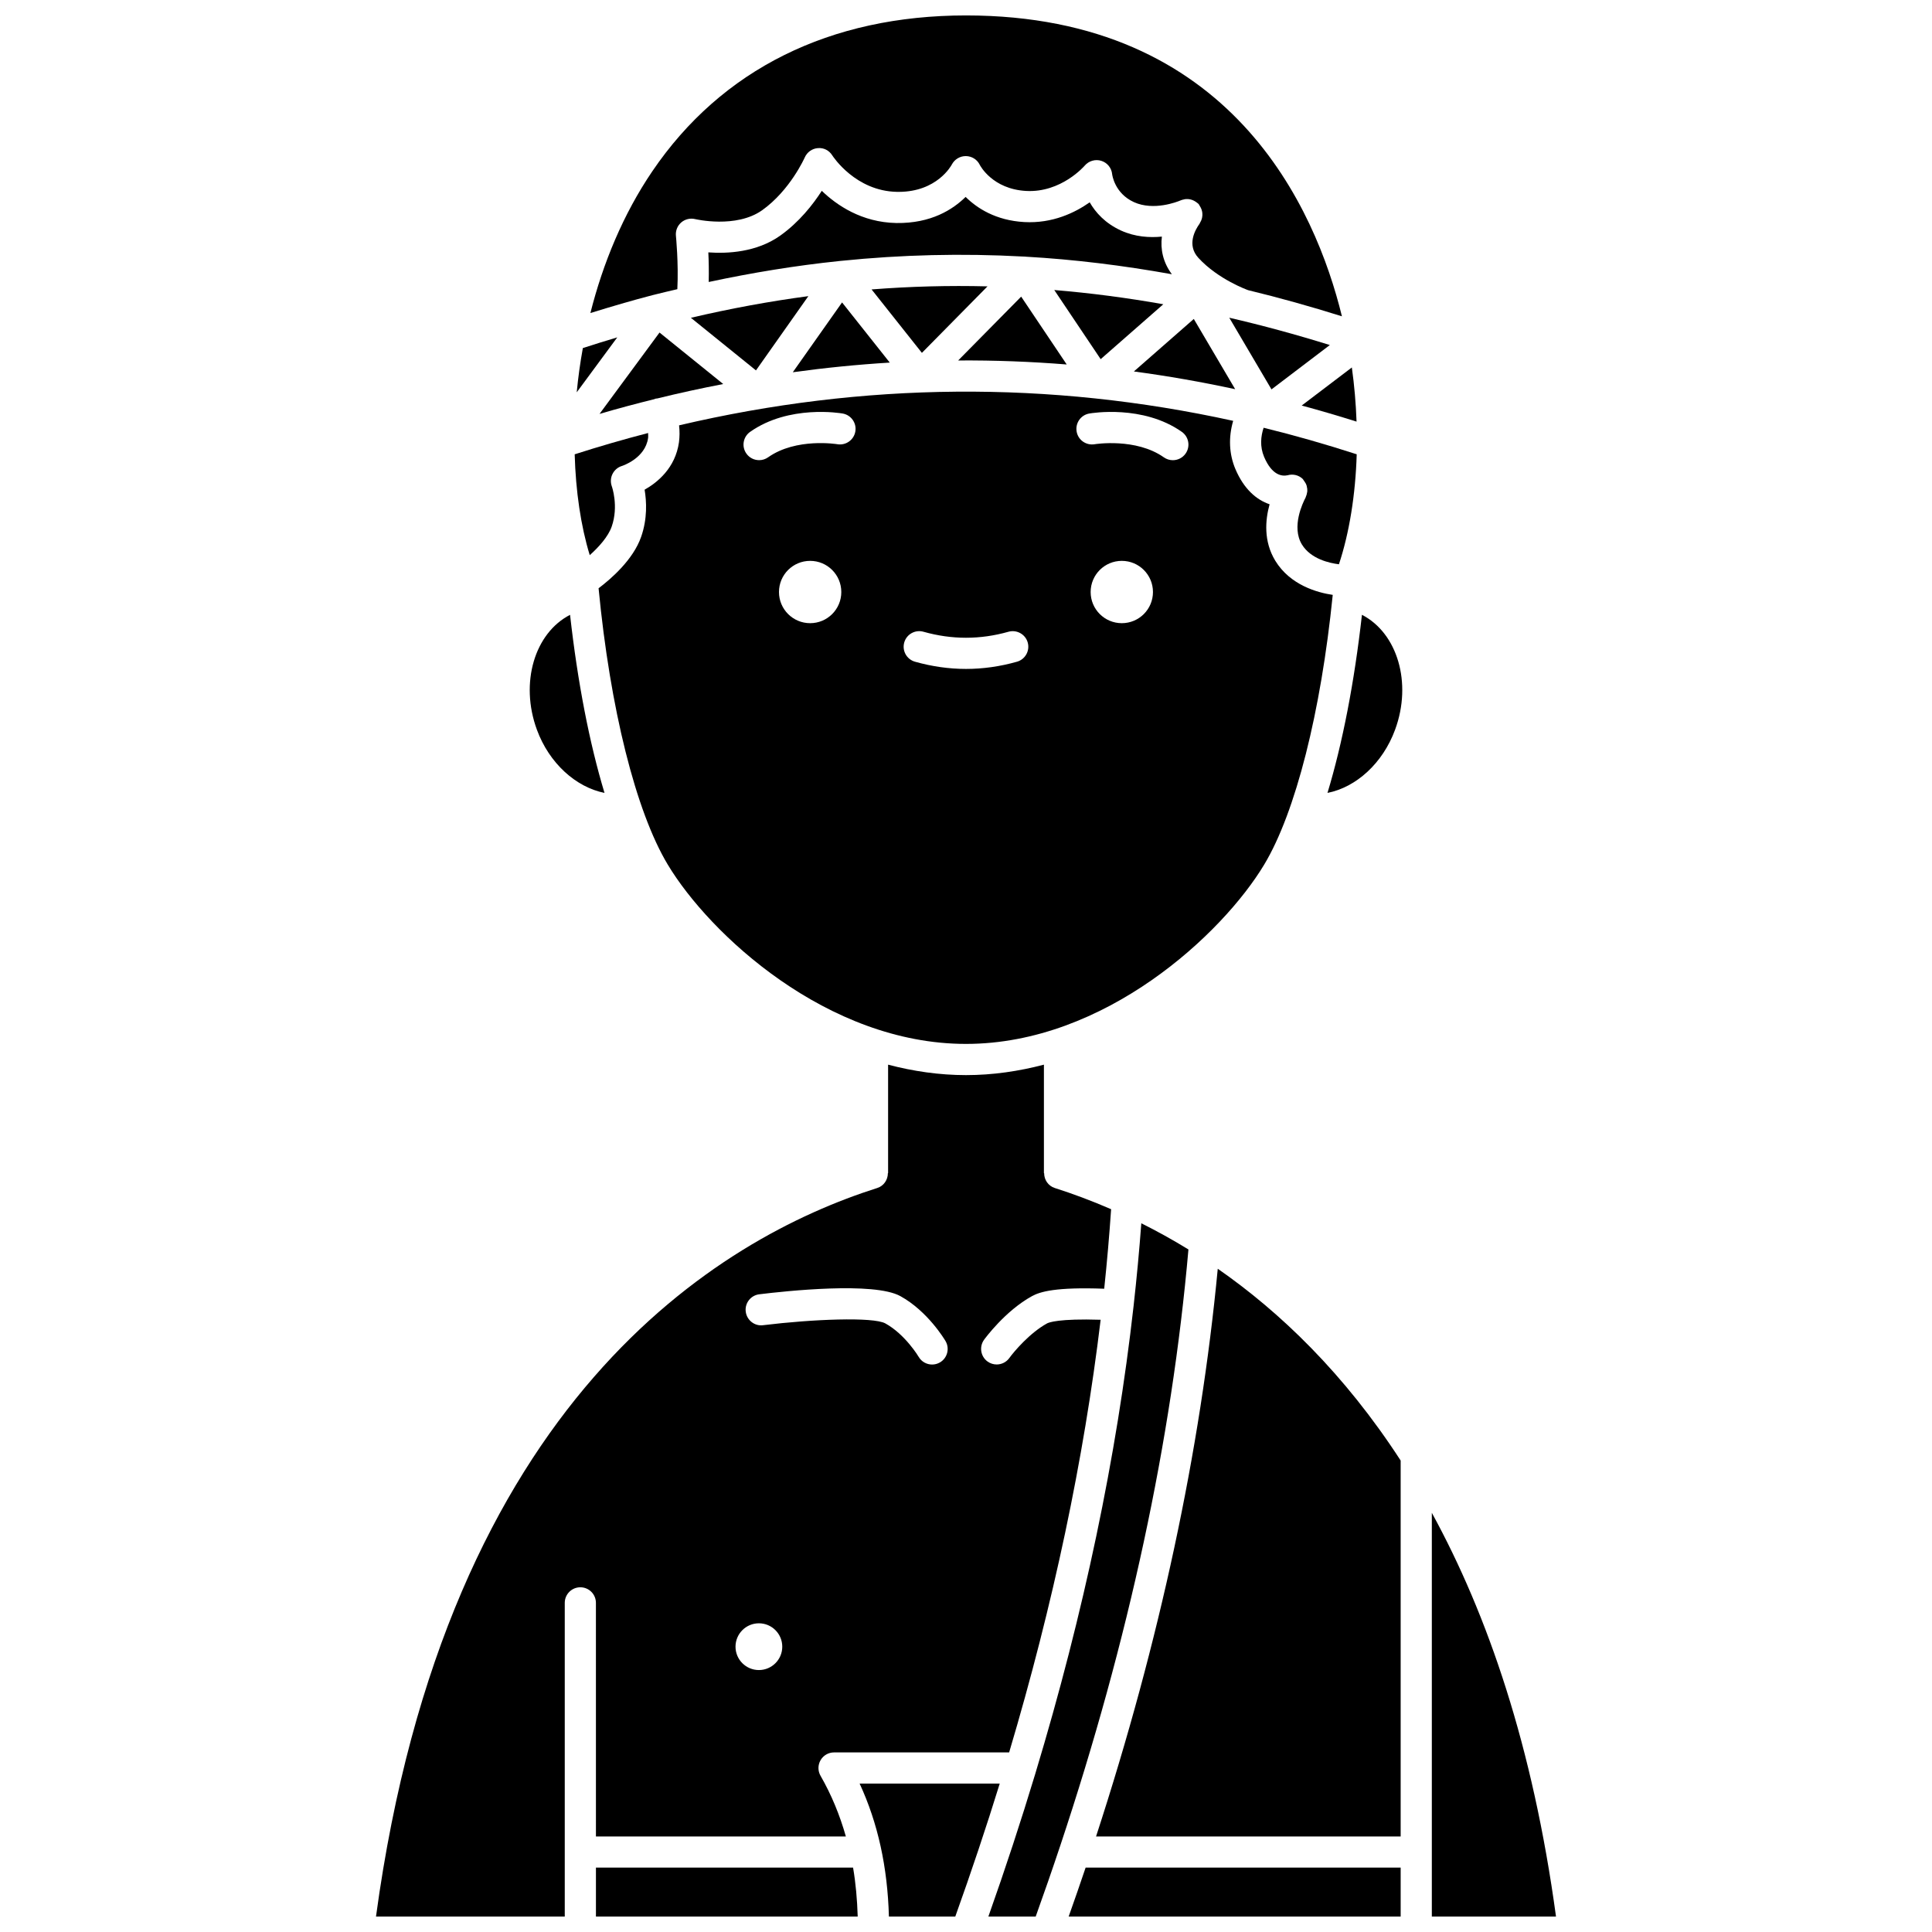 <?xml version="1.0" encoding="UTF-8"?>
<!-- Uploaded to: ICON Repo, www.iconrepo.com, Generator: ICON Repo Mixer Tools -->
<svg width="800px" height="800px" version="1.1" viewBox="144 144 512 512" xmlns="http://www.w3.org/2000/svg">
 <defs>
  <clipPath id="g">
   <path d="m300 148.09h200v79.906h-200z"/>
  </clipPath>
  <clipPath id="f">
   <path d="m301 638h71v13.902h-71z"/>
  </clipPath>
  <clipPath id="e">
   <path d="m427 638h89v13.902h-89z"/>
  </clipPath>
  <clipPath id="d">
   <path d="m405 468h54v183.9h-54z"/>
  </clipPath>
  <clipPath id="c">
   <path d="m523 544h34v107.9h-34z"/>
  </clipPath>
  <clipPath id="b">
   <path d="m371 616h38v35.902h-38z"/>
  </clipPath>
  <clipPath id="a">
   <path d="m243 426h196v225.9h-196z"/>
  </clipPath>
 </defs>
 <path d="m344.34 242.16 13.883-19.68c-10.34 1.379-20.703 3.293-31.133 5.738z"/>
 <path d="m452.29 224.63c-9.684-1.719-19.309-2.973-28.898-3.773l12.297 18.324z"/>
 <path d="m302.88 253.69c4.867-1.43 9.738-2.719 14.609-3.93 0.059-0.02 0.094-0.07 0.148-0.09 0.195-0.066 0.383-0.043 0.578-0.082 5.809-1.434 11.625-2.691 17.445-3.82l-16.879-13.641z"/>
 <path d="m302.63 299.9c3.059 31.848 9.855 59.102 18.316 73.199 11.027 18.387 42.246 47.547 79.047 47.547 36.805 0 68.023-29.168 79.051-47.551 8.305-13.844 15.008-40.352 18.145-71.445-4.094-0.602-11.266-2.574-15.23-9.055-3.137-5.16-2.66-10.781-1.504-14.957-3.426-1.156-6.781-3.969-9.059-9.324-1.695-4.012-1.863-8.418-0.594-12.789-48.727-10.699-97.883-10.305-146.84 1.195 0.172 1.52 0.164 3.023-0.031 4.5-0.965 6.789-5.691 10.629-9.105 12.555 0.523 3.078 0.77 7.676-0.918 12.492-2.125 6.098-8.043 11.191-11.281 13.633zm56.066 9.25c-4.562 0-8.258-3.695-8.258-8.258s3.695-8.258 8.258-8.258 8.258 3.695 8.258 8.258c0.004 4.562-3.691 8.258-8.258 8.258zm82.594 0c-4.562 0-8.258-3.695-8.258-8.258s3.695-8.258 8.258-8.258 8.258 3.695 8.258 8.258-3.695 8.258-8.258 8.258zm-8.625-55.562c0.578-0.102 14.227-2.402 24.531 4.859 1.863 1.312 2.312 3.891 0.996 5.758-0.801 1.141-2.082 1.75-3.379 1.75-0.82 0-1.652-0.242-2.375-0.754-7.406-5.223-18.242-3.5-18.336-3.477-2.25 0.383-4.391-1.105-4.781-3.352-0.398-2.25 1.098-4.391 3.344-4.785zm-49.031 60.676c0.617-2.199 2.918-3.465 5.098-2.844 7.5 2.121 15.027 2.121 22.527 0 2.176-0.609 4.477 0.648 5.098 2.844 0.621 2.191-0.652 4.477-2.844 5.098-4.481 1.273-9.027 1.91-13.512 1.91s-9.035-0.645-13.512-1.91c-2.199-0.621-3.477-2.902-2.856-5.098zm-40.844-55.816c10.305-7.262 23.957-4.961 24.531-4.859 2.246 0.395 3.746 2.535 3.348 4.781-0.395 2.242-2.539 3.734-4.769 3.352-0.105-0.016-10.895-1.785-18.348 3.473-0.723 0.512-1.551 0.754-2.375 0.754-1.297 0-2.578-0.605-3.379-1.75-1.32-1.859-0.871-4.438 0.992-5.75z"/>
 <path d="m503.5 255.73c-0.172-4.797-0.582-9.594-1.246-14.348l-13.289 10.09c4.852 1.312 9.695 2.734 14.535 4.258z"/>
 <path d="m414.62 222.61-16.695 16.918c9.594-0.062 19.188 0.293 28.766 1.062z"/>
 <path d="m503.54 264.39c-8.207-2.656-16.426-5.012-24.668-7.031-0.75 2.266-1.031 4.969 0.133 7.731 2.09 4.902 4.734 5.176 6.211 4.859 1.375-0.395 2.902-0.086 4.004 0.961 0.117 0.105 0.16 0.25 0.262 0.371 0.059 0.066 0.094 0.141 0.148 0.211 0.27 0.363 0.488 0.738 0.625 1.156 0.027 0.086 0.039 0.172 0.059 0.262 0.105 0.418 0.164 0.824 0.137 1.246-0.008 0.133-0.047 0.262-0.066 0.391-0.062 0.379-0.152 0.742-0.32 1.094-0.027 0.066-0.023 0.141-0.062 0.203 0 0.004-0.027 0.051-0.027 0.055-0.66 1.242-3.82 7.684-0.957 12.391 2.367 3.871 7.34 4.941 9.812 5.246 2.75-8.301 4.391-18.438 4.711-29.145z"/>
 <path d="m444.49 242.44c8.961 1.203 17.91 2.769 26.844 4.699l-10.965-18.613z"/>
 <path d="m441.07 205.09c-4.207-1.922-6.758-4.809-8.289-7.473-3.875 2.731-9.836 5.652-17.355 5.231-7.57-0.43-12.543-3.703-15.531-6.664-3.363 3.324-9.152 7.055-18.352 6.918-9.215-0.172-15.836-4.746-19.762-8.531-2.324 3.613-5.981 8.297-11.055 11.902-6.219 4.394-13.926 4.777-19.012 4.41 0.113 2.231 0.168 4.988 0.105 7.848 11.516-2.465 22.969-4.336 34.395-5.531 0.207-0.039 0.418-0.062 0.629-0.066h0.016c16.082-1.645 32.113-2.027 48.219-1.152 0.184-0.008 0.363-0.004 0.547 0.016 0.078 0.008 0.152 0.016 0.23 0.027 12.832 0.73 25.715 2.316 38.703 4.652-2.391-3.207-3.059-6.691-2.648-9.973-3.273 0.316-7.086 0.094-10.84-1.613z"/>
 <path d="m496.42 235.44c-8.961-2.789-17.836-5.203-26.652-7.242l11.188 18.992z"/>
 <g clip-path="url(#g)">
  <path d="m317.08 222.18c2.148-0.559 4.281-1.031 6.422-1.543 0.348-6.891-0.367-14.062-0.375-14.145-0.133-1.34 0.387-2.66 1.402-3.535 1.012-0.879 2.398-1.207 3.699-0.891 0.094 0.02 10.82 2.543 17.727-2.336 7.441-5.285 11.273-13.922 11.316-14.008 0.609-1.398 1.953-2.356 3.477-2.469 1.574-0.137 2.992 0.621 3.809 1.918 0.238 0.371 6.207 9.469 17.141 9.672 0.141 0.004 0.281 0.004 0.422 0.004 10.203 0 13.965-6.945 14.125-7.246 0.715-1.363 2.137-2.234 3.672-2.234h0.07c1.562 0.023 2.984 0.914 3.664 2.32 0.113 0.223 3.367 6.41 12.246 6.914 9.344 0.535 15.508-6.644 15.57-6.715 1.078-1.262 2.832-1.762 4.398-1.262 1.586 0.504 2.719 1.898 2.867 3.555 0.02 0.156 0.641 5.051 5.777 7.391 5.231 2.375 11.48-0.09 12.309-0.441 0.312-0.148 0.652-0.223 0.992-0.289 0.047-0.008 0.09-0.031 0.137-0.043 1.035-0.164 2.094 0.09 2.981 0.711 0.02 0.012 0.047 0.016 0.062 0.027 0.027 0.02 0.043 0.055 0.07 0.074 0.199 0.148 0.41 0.273 0.582 0.457 0.137 0.152 0.191 0.34 0.301 0.504 0.086 0.129 0.164 0.258 0.234 0.391 0.188 0.352 0.316 0.703 0.391 1.082 0.027 0.133 0.047 0.262 0.059 0.391 0.043 0.387 0.027 0.762-0.043 1.141-0.023 0.152-0.062 0.297-0.105 0.449-0.102 0.34-0.246 0.652-0.441 0.961-0.062 0.098-0.074 0.215-0.145 0.312-1.145 1.578-3.473 5.617-0.297 9.055 5.262 5.723 13.027 8.492 13.105 8.52 0.016 0.004 0.031 0.016 0.051 0.023 8.23 1.988 16.52 4.312 24.871 6.93-6.973-28.48-29.293-79.734-99.625-79.734-36.043 0-64.789 14.285-83.133 41.305-7.711 11.355-13.07 24.344-16.406 37.566 5.492-1.703 10.973-3.312 16.422-4.734 0.066-0.016 0.137-0.031 0.199-0.047z"/>
 </g>
 <path d="m354.1 242.65c8.566-1.184 17.133-2.035 25.699-2.559l-12.645-15.945z"/>
 <path d="m405.7 219.89c-10.262-0.262-20.484 0.016-30.723 0.812l13.336 16.812z"/>
 <g clip-path="url(#f)">
  <path d="m301.93 638.94v12.965h69.371c-0.137-4.508-0.523-8.84-1.227-12.969z"/>
 </g>
 <path d="m298.46 236.24c-0.711 3.926-1.254 7.848-1.621 11.727l10.742-14.562c-3.031 0.898-6.078 1.852-9.121 2.836z"/>
 <g clip-path="url(#e)">
  <path d="m427.21 651.9h87.98v-12.969l-83.488 0.004c-1.453 4.312-2.953 8.633-4.492 12.965z"/>
 </g>
 <g clip-path="url(#d)">
  <path d="m446.46 468.18c-0.535 7.227-1.219 14.508-2.039 21.84 0 0.008 0.004 0.016 0.004 0.027 0 0.02-0.012 0.031-0.012 0.055-4.488 39.941-13.195 81.367-26.008 123.81-0.039 0.098-0.051 0.207-0.09 0.301-3.773 12.48-7.902 25.051-12.383 37.691h12.539c2.234-6.223 4.391-12.426 6.449-18.613 0.016-0.043 0.023-0.086 0.047-0.133 18.16-54.512 29.566-107.56 33.98-158.04-4.246-2.613-8.418-4.898-12.488-6.934z"/>
 </g>
 <g clip-path="url(#c)">
  <path d="m523.45 544.91v106.99h32.906c-6.133-45.141-18.121-79.992-32.906-106.99z"/>
 </g>
 <g clip-path="url(#b)">
  <path d="m371.81 616.67c4.852 10.484 7.394 22.113 7.762 35.234h17.59c4.234-11.816 8.172-23.562 11.777-35.234z"/>
 </g>
 <path d="m504.93 306.93c-2.019 17.926-5.148 34.043-9.133 47.199 7.586-1.496 14.637-7.824 17.922-16.762 4.574-12.43 0.586-25.613-8.789-30.438z"/>
 <path d="m466.72 480.23c-4.582 48.23-15.375 98.68-32.254 150.45h80.723v-99.625c-14.965-23.07-31.98-39.355-48.469-50.824z"/>
 <path d="m306.11 283.54c1.887-5.402 0.047-10.621 0.023-10.672-0.383-1.066-0.316-2.254 0.188-3.266 0.508-1.012 1.402-1.785 2.484-2.113 0.227-0.074 6.184-2.039 6.945-7.41 0.059-0.426 0.004-0.883 0.004-1.328-6.492 1.688-12.977 3.562-19.457 5.644 0.273 9.801 1.621 18.949 3.992 26.73 2.375-2.129 4.883-4.894 5.82-7.586z"/>
 <path d="m304.2 354.13c-3.981-13.156-7.117-29.27-9.129-47.191-9.375 4.82-13.359 18.004-8.789 30.441 3.273 8.926 10.363 15.238 17.918 16.75z"/>
 <g clip-path="url(#a)">
  <path d="m301.93 630.68h66.234c-1.621-5.703-3.828-11.059-6.715-16.086-0.734-1.277-0.73-2.844 0.008-4.125 0.738-1.277 2.098-2.062 3.57-2.062l46.406 0.004c11.684-39.262 19.797-77.605 24.25-114.66-11.113-0.352-13.762 0.719-14.203 0.965-4.578 2.516-8.77 7.473-9.996 9.172-0.805 1.117-2.07 1.711-3.352 1.711-0.84 0-1.684-0.258-2.414-0.781-1.848-1.332-2.262-3.918-0.93-5.766 0.227-0.309 5.586-7.656 12.715-11.57 2.148-1.176 6.312-2.43 19.125-1.957 0.75-7.078 1.352-14.098 1.832-21.074-5.269-2.285-10.297-4.144-14.93-5.617-1.754-0.559-2.82-2.184-2.82-3.934h-0.059v-28.754c-6.633 1.738-13.535 2.769-20.648 2.769-7.109 0-14.016-1.027-20.648-2.769v28.754h-0.059c0 1.75-1.066 3.379-2.82 3.934-41.809 13.281-114.21 56.027-132.83 193.07h50.023v-17.055c0-0.012-0.008-0.023-0.008-0.043 0-0.016 0.008-0.023 0.008-0.043v-65.988c0-2.285 1.848-4.129 4.129-4.129 2.285 0 4.129 1.848 4.129 4.129zm43.289-143.68c6.996-0.859 30.367-3.379 37.375 0.48 7.305 4.016 11.793 11.605 11.984 11.922 1.148 1.969 0.488 4.496-1.477 5.648-0.656 0.383-1.371 0.566-2.082 0.566-1.422 0-2.805-0.73-3.566-2.043-0.027-0.055-3.562-5.953-8.836-8.859-3.227-1.766-19.324-1.125-32.387 0.48-2.238 0.305-4.324-1.324-4.602-3.594-0.285-2.258 1.32-4.32 3.59-4.602zm-0.105 87.191c3.418 0 6.195 2.773 6.195 6.195 0 3.418-2.773 6.195-6.195 6.195-3.418 0-6.195-2.773-6.195-6.195 0-3.418 2.777-6.195 6.195-6.195z"/>
 </g>
</svg>